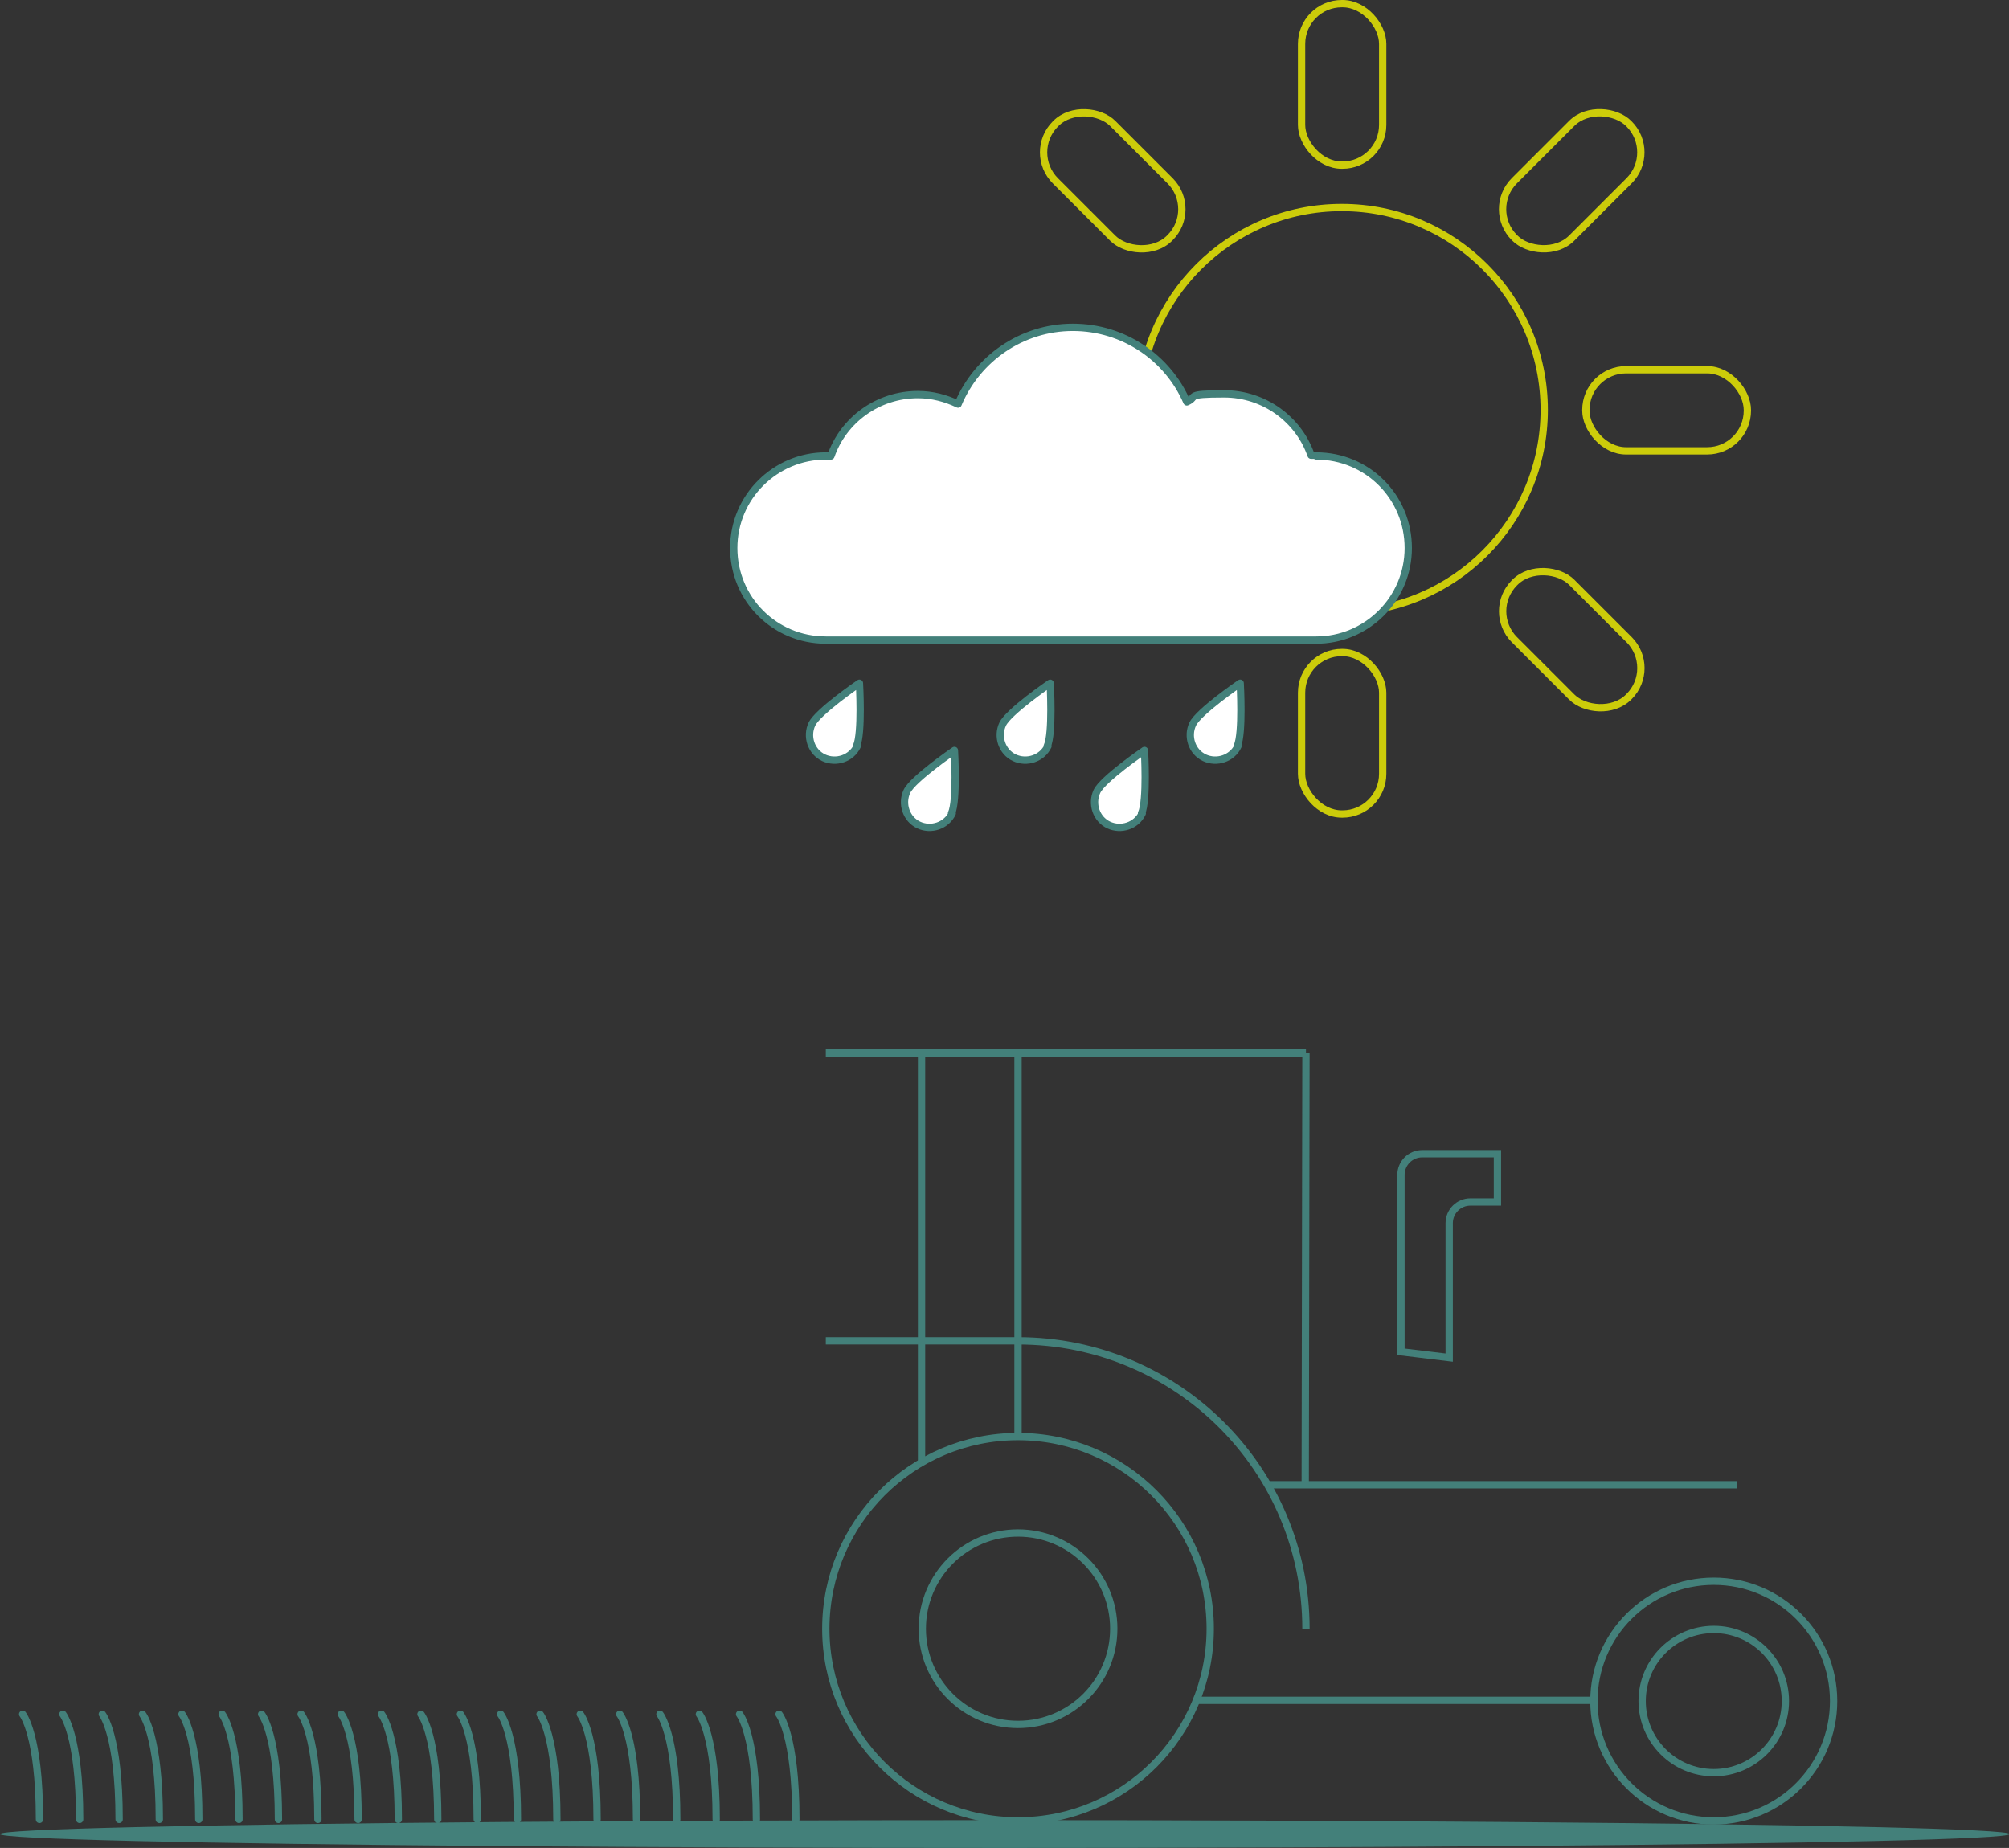 <svg xmlns="http://www.w3.org/2000/svg" viewBox="0 0 274.9 252.9"><rect x="0" y="0" width="274.9" height="252.9" fill="#333333" stroke="none"/><defs><style>      .cls-1, .cls-2, .cls-3, .cls-4 {        fill: none;      }      .cls-1, .cls-4, .cls-5 {        stroke: #43807a;      }      .cls-1, .cls-5 {        stroke-linecap: round;        stroke-linejoin: round;      }      .cls-2 {        stroke-miterlimit: 10;        stroke-width: 1px;      }      .cls-2, .cls-3 {        stroke: #cccc0a;      }      .cls-3, .cls-4 {        stroke-miterlimit: 10;      }      .cls-5 {        fill: #fff;      }      .cls-6 {        fill: #43807a;      }    </style></defs><g><g id="Camada_2"><g id="Layer_4"><g><g><circle class="cls-4" cx="139.3" cy="222.9" r="26.3"></circle><circle class="cls-4" cx="139.3" cy="222.9" r="13.1"></circle><circle class="cls-4" cx="234.5" cy="232.8" r="9.8"></circle><path class="cls-4" d="M178.7,222.9c0-21.8-17.6-39.4-39.4-39.4"></path><circle class="cls-4" cx="234.5" cy="232.8" r="16.4"></circle><line class="cls-4" x1="163.6" y1="232.7" x2="217.7" y2="232.7"></line><line class="cls-4" x1="126.1" y1="200.2" x2="126.1" y2="144.1"></line><line class="cls-4" x1="113" y1="144.1" x2="178.7" y2="144.1"></line><line class="cls-4" x1="178.7" y1="144.1" x2="178.6" y2="203.2"></line><line class="cls-4" x1="139.3" y1="196.7" x2="139.3" y2="144.1"></line><path class="cls-4" d="M198.3,157.9h-3.7c-1.6,0-2.9,1.3-2.9,2.9v24.2l6.6.8v-18.4c0-1.6,1.3-2.9,2.9-2.9h3.7v-6.6h-6.6Z"></path><line class="cls-4" x1="173.4" y1="203.2" x2="237.7" y2="203.2"></line><line class="cls-4" x1="139.3" y1="183.5" x2="113" y2="183.5"></line></g><path class="cls-1" d="M3.1,234.6s2.3,2.8,2.3,14.4"></path><path class="cls-1" d="M8.6,234.6s2.3,2.8,2.3,14.4"></path><path class="cls-1" d="M14,234.6s2.3,2.8,2.3,14.4"></path><path class="cls-1" d="M19.5,234.6s2.3,2.8,2.3,14.4"></path><path class="cls-1" d="M24.9,234.6s2.3,2.8,2.3,14.4"></path><path class="cls-1" d="M30.4,234.6s2.3,2.8,2.3,14.4"></path><path class="cls-1" d="M35.8,234.6s2.3,2.8,2.3,14.4"></path><path class="cls-1" d="M41.2,234.6s2.3,2.8,2.3,14.4"></path><path class="cls-1" d="M46.7,234.6s2.3,2.8,2.3,14.4"></path><path class="cls-1" d="M52.2,234.6s2.3,2.8,2.3,14.4"></path><path class="cls-1" d="M57.6,234.6s2.3,2.8,2.3,14.4"></path><path class="cls-1" d="M63,234.6s2.3,2.8,2.3,14.4"></path><path class="cls-1" d="M68.5,234.6s2.3,2.8,2.3,14.4"></path><path class="cls-1" d="M73.9,234.6s2.3,2.8,2.3,14.4"></path><path class="cls-1" d="M79.4,234.6s2.3,2.8,2.3,14.4"></path><path class="cls-1" d="M84.8,234.6s2.3,2.8,2.3,14.4"></path><path class="cls-1" d="M90.3,234.6s2.3,2.8,2.3,14.4"></path><path class="cls-1" d="M95.7,234.6s2.3,2.8,2.3,14.4"></path><path class="cls-1" d="M101.2,234.6s2.3,2.8,2.3,14.4"></path><path class="cls-1" d="M106.6,234.6s2.3,2.8,2.3,14.4"></path><g><circle class="cls-3" cx="183.6" cy="56.1" r="27.7"></circle><rect class="cls-3" x="178.1" y="89.3" width="11.1" height="22.1" rx="5.5" ry="5.5"></rect><rect class="cls-3" x="178.1" y=".5" width="11.1" height="22.1" rx="5.5" ry="5.5"></rect><rect class="cls-3" x="217" y="50.6" width="22.1" height="11.1" rx="5.5" ry="5.5"></rect><rect class="cls-2" x="204" y="19.2" width="22.1" height="11.1" rx="5.5" ry="5.5" transform="translate(45.5 159.3) rotate(-45)"></rect><g><rect class="cls-2" x="209.5" y="76.5" width="11.1" height="22.1" rx="5.5" ry="5.5" transform="translate(1.1 177.7) rotate(-45)"></rect><rect class="cls-2" x="146.7" y="13.7" width="11.1" height="22.1" rx="5.5" ry="5.5" transform="translate(27.1 114.9) rotate(-45)"></rect></g></g><g><path class="cls-5" d="M117.3,102.1c-.8,1.7-2.9,2.4-4.6,1.6-1.7-.8-2.4-2.9-1.6-4.6.8-1.7,6.5-5.6,6.5-5.6,0,0,.4,6.9-.4,8.6h0Z"></path><path class="cls-5" d="M130.3,111.3c-.8,1.7-2.9,2.4-4.6,1.6-1.7-.8-2.4-2.9-1.6-4.6s6.5-5.6,6.5-5.6c0,0,.4,6.9-.4,8.6h0Z"></path><path class="cls-5" d="M143.4,102.1c-.8,1.7-2.9,2.4-4.6,1.6s-2.4-2.9-1.6-4.6,6.5-5.6,6.5-5.6c0,0,.4,6.9-.4,8.6h0Z"></path><path class="cls-5" d="M156.3,111.3c-.8,1.7-2.9,2.4-4.6,1.6s-2.4-2.9-1.6-4.6,6.5-5.6,6.5-5.6c0,0,.4,6.9-.4,8.6h0Z"></path><path class="cls-5" d="M169.4,102.1c-.8,1.7-2.9,2.4-4.6,1.6s-2.4-2.9-1.6-4.6,6.5-5.6,6.5-5.6c0,0,.4,6.9-.4,8.6h0Z"></path><path class="cls-5" d="M180.1,62.3c-.2,0-.5,0-.7,0-1.7-4.9-6.4-8.4-11.9-8.4s-3.5.4-5.1,1.1c-2.6-6-8.6-10.2-15.6-10.2s-13.1,4.3-15.7,10.5c-1.7-.8-3.5-1.3-5.5-1.3-5.5,0-10.2,3.5-11.9,8.4-.2,0-.5,0-.7,0-6.9,0-12.6,5.6-12.6,12.6s5.6,12.6,12.6,12.6h67.1c6.9,0,12.6-5.6,12.6-12.6s-5.6-12.6-12.6-12.6h0Z"></path></g><ellipse class="cls-6" cx="137.5" cy="251" rx="137.5" ry="1.9"></ellipse></g></g></g></g></svg>